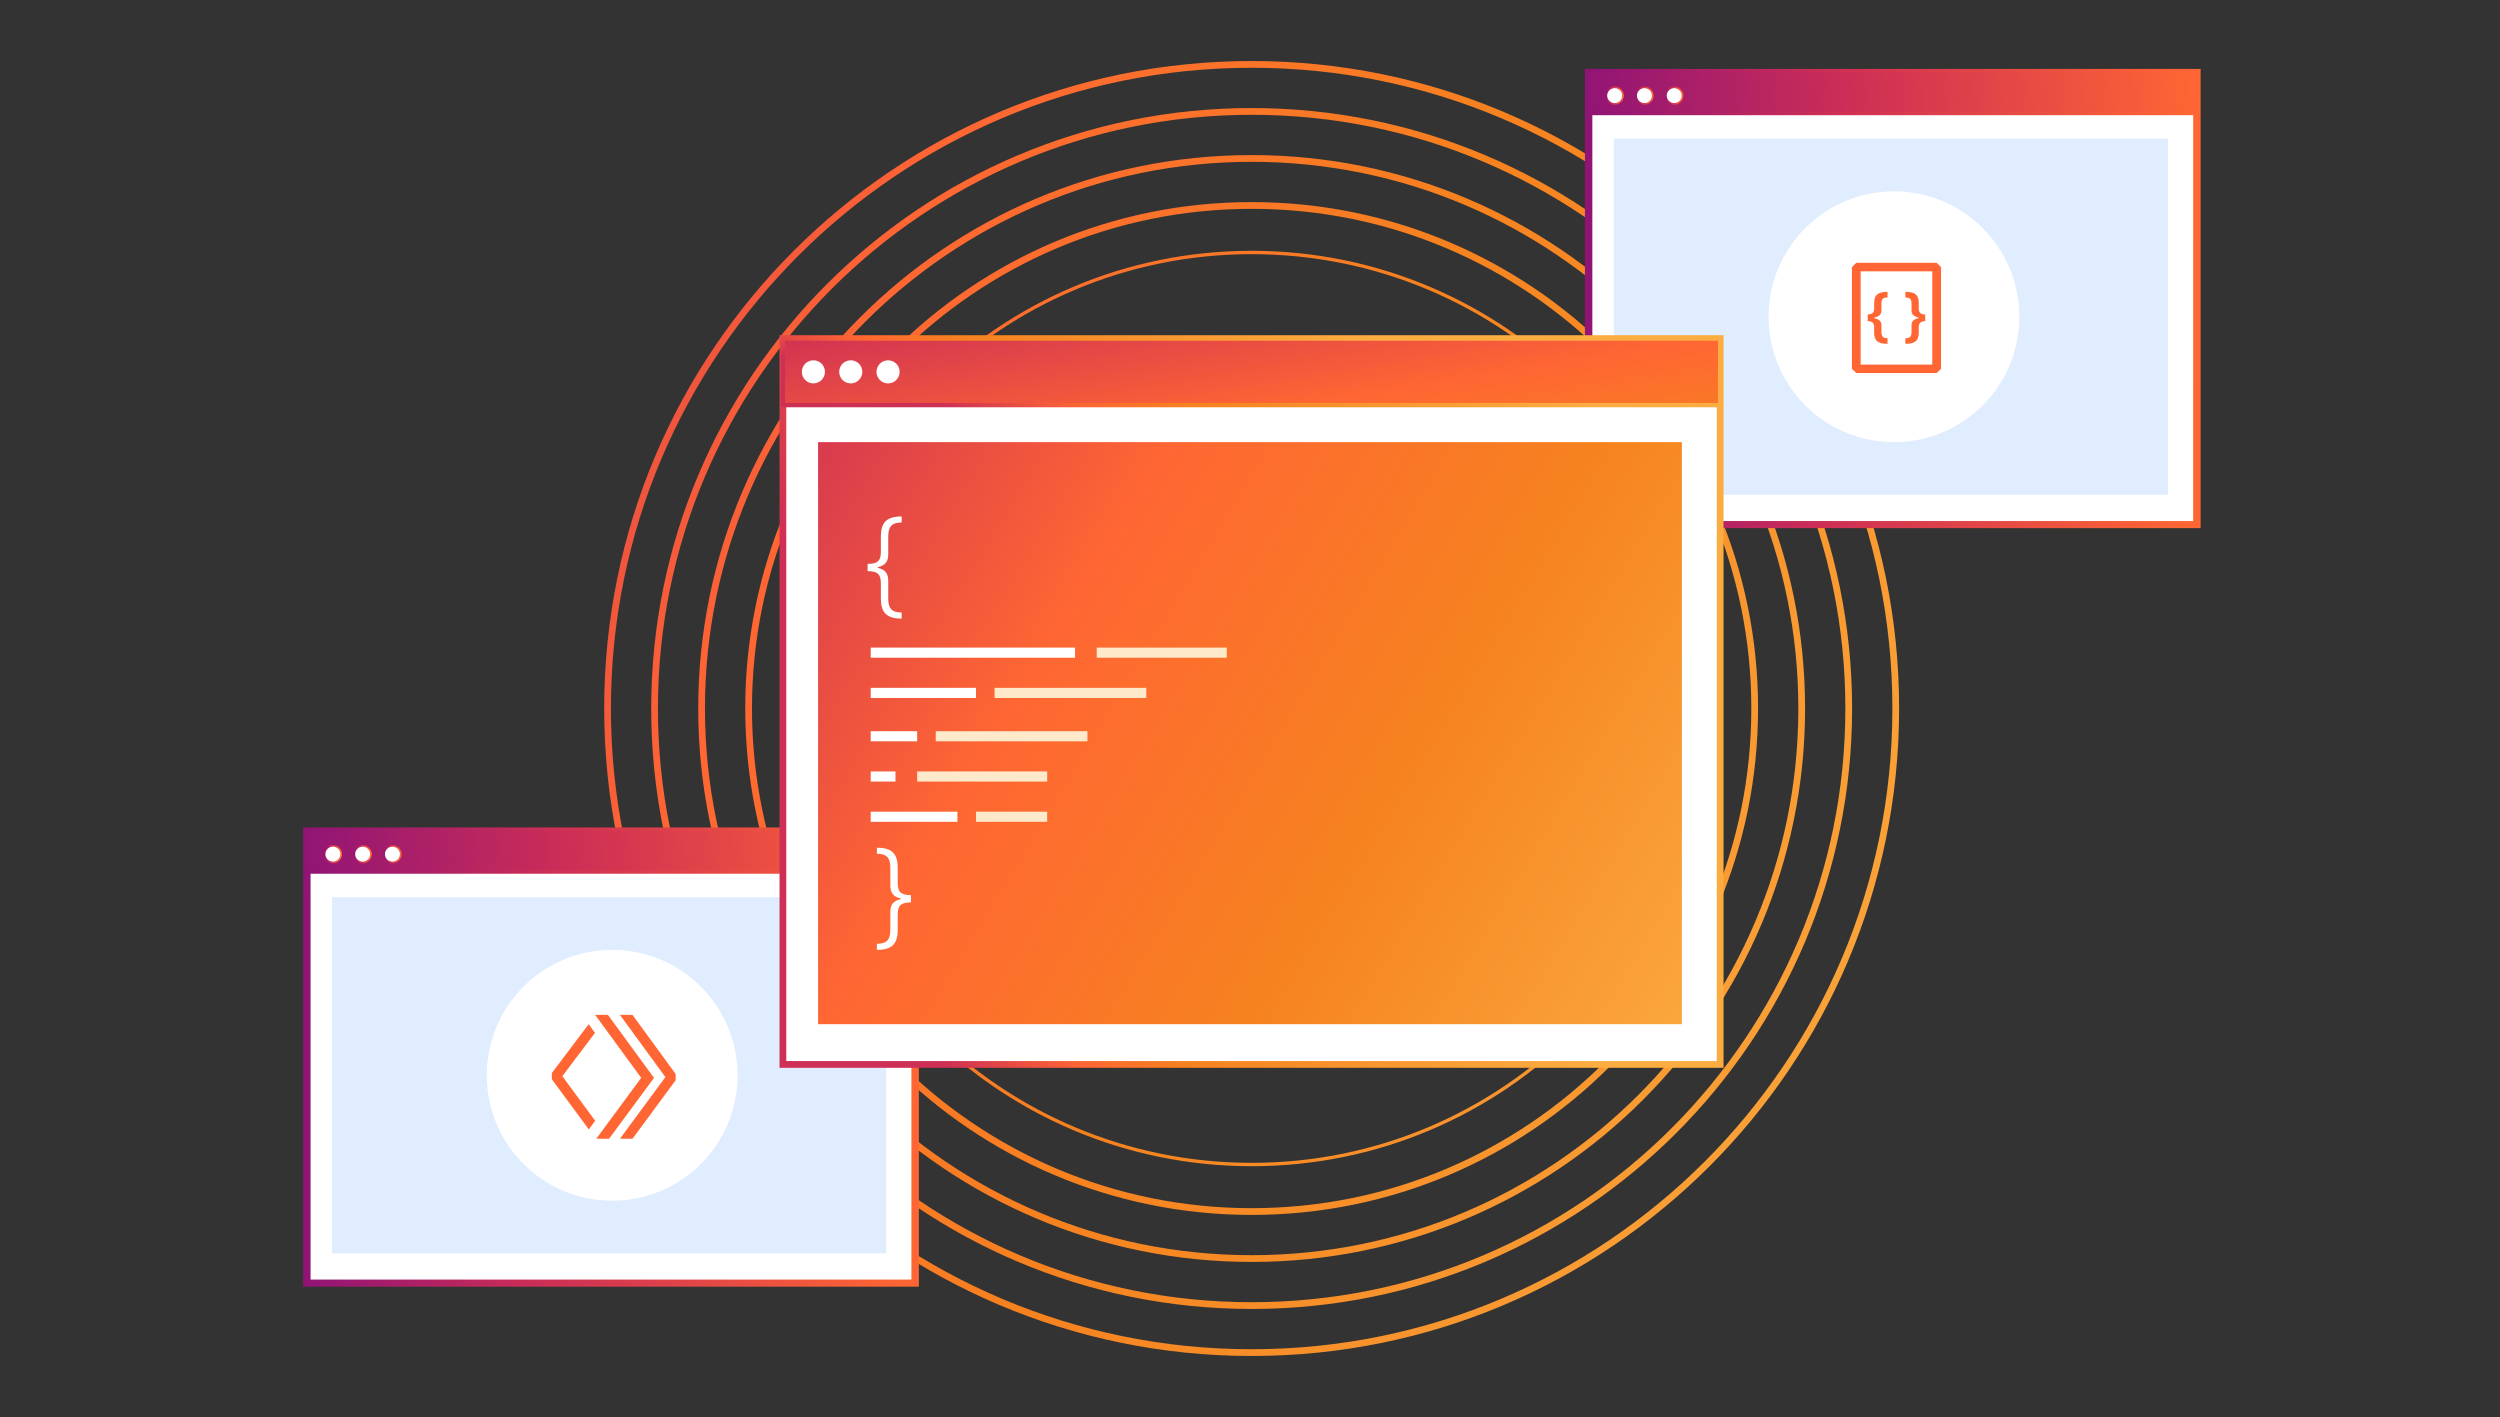 <svg width="741" height="420" viewBox="0 0 741 420" fill="none" xmlns="http://www.w3.org/2000/svg">
<rect x="0" y="0" width="741" height="420" fill="#333333" stroke="none"/>
<path fill-rule="evenodd" clip-rule="evenodd" d="M181.078 210C181.078 105.115 266.104 20.089 370.989 20.089C475.873 20.089 560.899 105.115 560.899 210C560.899 314.885 475.873 399.911 370.989 399.911C266.104 399.911 181.078 314.885 181.078 210ZM370.989 18.089C264.999 18.089 179.078 104.011 179.078 210C179.078 315.989 264.999 401.911 370.989 401.911C476.978 401.911 562.899 315.989 562.899 210C562.899 104.011 476.978 18.089 370.989 18.089ZM370.989 34.026C273.801 34.026 195.014 112.812 195.014 210C195.014 307.188 273.801 385.974 370.989 385.974C468.176 385.974 546.963 307.188 546.963 210C546.963 112.812 468.176 34.026 370.989 34.026ZM193.014 210C193.014 111.708 272.696 32.026 370.989 32.026C469.281 32.026 548.963 111.708 548.963 210C548.963 308.292 469.281 387.974 370.989 387.974C272.696 387.974 193.014 308.292 193.014 210ZM208.951 210C208.951 120.509 281.498 47.962 370.989 47.962C460.48 47.962 533.026 120.509 533.026 210C533.026 299.491 460.48 372.038 370.989 372.038C281.498 372.038 208.951 299.491 208.951 210ZM370.989 45.962C280.393 45.962 206.951 119.404 206.951 210C206.951 300.595 280.393 374.038 370.989 374.038C461.584 374.038 535.026 300.595 535.026 210C535.026 119.404 461.584 45.962 370.989 45.962ZM370.988 61.899C289.194 61.899 222.887 128.206 222.887 210C222.887 291.794 289.194 358.101 370.988 358.101C452.782 358.101 519.09 291.794 519.09 210C519.09 128.206 452.782 61.899 370.988 61.899ZM220.887 210C220.887 127.101 288.09 59.899 370.988 59.899C453.887 59.899 521.09 127.101 521.09 210C521.09 292.899 453.887 360.101 370.988 360.101C288.09 360.101 220.887 292.899 220.887 210ZM370.989 75.335C296.615 75.335 236.324 135.627 236.324 210C236.324 284.373 296.615 344.665 370.989 344.665C445.362 344.665 505.653 284.373 505.653 210C505.653 135.627 445.362 75.335 370.989 75.335ZM235.324 210C235.324 135.074 296.063 74.335 370.989 74.335C445.914 74.335 506.653 135.074 506.653 210C506.653 284.925 445.914 345.665 370.989 345.665C296.063 345.665 235.324 284.925 235.324 210Z" fill="url(#paint0_linear_2135_761)"/>
<path d="M470.564 155.515V21.892H651.007V155.515H470.564Z" fill="white" stroke="url(#paint1_linear_2135_761)"/>
<rect x="478.323" y="41.114" width="164.264" height="105.533" fill="#E0EDFF"/>
<circle cx="561.373" cy="93.88" r="37.166" fill="white"/>
<path d="M470.27 20.925V156.038H561.017H651.765V20.925H470.27ZM471.472 154.934V33.645H650.562V154.934H561.017H471.472Z" fill="url(#paint2_linear_2135_761)" stroke="url(#paint3_linear_2135_761)"/>
<path d="M481.07 28.342C481.07 29.704 479.962 30.81 478.593 30.81C477.225 30.81 476.117 29.704 476.117 28.342C476.117 26.98 477.225 25.874 478.593 25.874C479.962 25.874 481.07 26.98 481.07 28.342Z" fill="white" stroke="url(#paint4_linear_2135_761)" stroke-width="0.5"/>
<path d="M489.889 28.342C489.889 29.704 488.781 30.81 487.412 30.81C486.043 30.81 484.935 29.704 484.935 28.342C484.935 26.98 486.043 25.874 487.412 25.874C488.781 25.874 489.889 26.98 489.889 28.342Z" fill="white" stroke="url(#paint5_linear_2135_761)" stroke-width="0.5"/>
<path d="M498.708 28.342C498.708 29.704 497.6 30.81 496.231 30.81C494.863 30.81 493.755 29.704 493.755 28.342C493.755 26.98 494.863 25.874 496.231 25.874C497.6 25.874 498.708 26.98 498.708 28.342Z" fill="white" stroke="url(#paint6_linear_2135_761)" stroke-width="0.5"/>
<path d="M90.645 380.346V246.722H271.089V380.346H90.645Z" fill="white" stroke="url(#paint7_linear_2135_761)"/>
<rect x="98.405" y="265.945" width="164.264" height="105.533" fill="#E0EDFF"/>
<circle cx="181.455" cy="318.711" r="37.166" fill="white"/>
<path d="M90.351 245.756V380.869H181.099H271.846V245.756H90.351ZM91.554 379.765V258.476H270.643V379.765H181.099H91.554Z" fill="url(#paint8_linear_2135_761)" stroke="url(#paint9_linear_2135_761)"/>
<path d="M101.151 253.173C101.151 254.535 100.043 255.641 98.675 255.641C97.306 255.641 96.198 254.535 96.198 253.173C96.198 251.811 97.306 250.705 98.675 250.705C100.043 250.705 101.151 251.811 101.151 253.173Z" fill="white" stroke="url(#paint10_linear_2135_761)" stroke-width="0.5"/>
<path d="M109.97 253.173C109.97 254.535 108.862 255.641 107.493 255.641C106.125 255.641 105.017 254.535 105.017 253.173C105.017 251.811 106.125 250.705 107.493 250.705C108.862 250.705 109.97 251.811 109.97 253.173Z" fill="white" stroke="url(#paint11_linear_2135_761)" stroke-width="0.5"/>
<path d="M118.789 253.173C118.789 254.535 117.681 255.641 116.313 255.641C114.944 255.641 113.836 254.535 113.836 253.173C113.836 251.811 114.944 250.705 116.313 250.705C117.681 250.705 118.789 251.811 118.789 253.173Z" fill="white" stroke="url(#paint12_linear_2135_761)" stroke-width="0.5"/>
<path d="M509.858 100.359H232.052V315.499H509.858V100.359Z" fill="white" stroke="url(#paint13_linear_2135_761)" stroke-width="2" stroke-miterlimit="10"/>
<rect x="242.48" y="131.046" width="256.032" height="172.523" fill="url(#paint14_linear_2135_761)"/>
<path d="M509.858 100.359H232.052V120.075H509.858V100.359Z" fill="url(#paint15_linear_2135_761)" stroke="url(#paint16_linear_2135_761)" stroke-width="1.28" stroke-miterlimit="10"/>
<path d="M241.093 113.643C242.985 113.643 244.519 112.109 244.519 110.217C244.519 108.325 242.985 106.791 241.093 106.791C239.201 106.791 237.667 108.325 237.667 110.217C237.667 112.109 239.201 113.643 241.093 113.643Z" fill="white"/>
<path d="M252.163 113.643C254.055 113.643 255.589 112.109 255.589 110.217C255.589 108.325 254.055 106.791 252.163 106.791C250.271 106.791 248.737 108.325 248.737 110.217C248.737 112.109 250.271 113.643 252.163 113.643Z" fill="white"/>
<path d="M263.225 113.643C265.117 113.643 266.651 112.109 266.651 110.217C266.651 108.325 265.117 106.791 263.225 106.791C261.332 106.791 259.798 108.325 259.798 110.217C259.798 112.109 261.332 113.643 263.225 113.643Z" fill="white"/>
<path d="M261.09 177.446V172.854C261.09 170.224 260.124 169.293 257.163 169.293V167.139C260.132 167.139 261.09 166.207 261.09 163.577V158.985C261.09 154.94 262.737 153.07 267.257 153.07V154.869C264.304 154.869 263.275 156.134 263.275 158.985V164.203C263.275 166.229 262.626 167.565 260.179 168.105V168.319C262.634 168.866 263.275 170.202 263.275 172.221V177.439C263.275 180.29 264.304 181.555 267.257 181.555V183.354C262.737 183.354 261.09 181.484 261.09 177.439V177.446Z" fill="white"/>
<path d="M266.083 257.169V261.761C266.083 264.392 267.049 265.323 270.01 265.323V267.477C267.041 267.477 266.083 268.408 266.083 271.038V275.631C266.083 279.675 264.437 281.545 259.916 281.545V279.747C262.869 279.747 263.898 278.481 263.898 275.631V270.413C263.898 268.387 264.54 267.05 266.994 266.51V266.297C264.54 265.749 263.898 264.413 263.898 262.394V257.176C263.898 254.326 262.869 253.06 259.916 253.06V251.262C264.437 251.262 266.083 253.131 266.083 257.176V257.169Z" fill="white"/>
<path d="M258.081 193.448H318.647" stroke="white" stroke-width="3" stroke-miterlimit="10"/>
<path d="M325.071 193.448H363.614" stroke="#FFE9CB" stroke-width="3" stroke-miterlimit="10"/>
<path d="M258.081 205.378H289.282" stroke="white" stroke-width="3" stroke-miterlimit="10"/>
<path d="M294.788 205.378H339.754" stroke="#FFE9CB" stroke-width="3" stroke-miterlimit="10"/>
<path d="M258.081 218.226H271.846" stroke="white" stroke-width="3" stroke-miterlimit="10"/>
<path d="M277.352 218.226H322.318" stroke="#FFE9CB" stroke-width="3" stroke-miterlimit="10"/>
<path d="M258.081 230.155H265.422" stroke="white" stroke-width="3" stroke-miterlimit="10"/>
<path d="M271.846 230.155H310.388" stroke="#FFE9CB" stroke-width="3" stroke-miterlimit="10"/>
<path d="M258.081 242.085H283.776" stroke="white" stroke-width="3" stroke-miterlimit="10"/>
<path d="M289.282 242.085H310.388" stroke="#FFE9CB" stroke-width="3" stroke-miterlimit="10"/>
<path d="M176.407 332.191L166.673 318.98L176.355 306.152L174.49 303.569L163.57 318.036L163.56 319.887L174.527 334.77L176.407 332.191Z" fill="#FF6633"/>
<path d="M180.194 300.816H176.407L190.05 319.477L176.733 337.524H180.533L193.843 319.486L180.194 300.816Z" fill="#FF6633"/>
<path d="M187.471 300.816H183.753L197.217 319.251L183.749 337.524H187.479L200.263 320.18L200.267 318.336L187.471 300.816Z" fill="#FF6633"/>
<path d="M574.027 77.901H550.2L548.906 79.158V109.316L550.2 110.572H574.027L575.321 109.316V79.158L574.027 77.901ZM572.732 108.059H551.495V80.415H572.732V108.059Z" fill="#FF6633"/>
<path d="M555.5 97.02V98.559C555.482 99.13 555.572 99.698 555.766 100.237C555.923 100.639 556.191 100.991 556.542 101.255C556.916 101.51 557.342 101.683 557.791 101.764C558.344 101.862 558.905 101.908 559.467 101.902V100.224C559.078 100.246 558.69 100.177 558.335 100.023C558.206 99.959 558.093 99.87 558 99.762C557.908 99.654 557.839 99.529 557.797 99.395C557.689 99.06 557.639 98.709 557.649 98.358V96.398C557.652 96.102 557.597 95.807 557.487 95.531C557.363 95.242 557.157 94.993 556.891 94.815C556.512 94.577 556.087 94.414 555.643 94.337H555.552V94.105H555.643C556.089 94.022 556.513 93.853 556.891 93.609C557.157 93.43 557.363 93.182 557.487 92.892C557.598 92.614 557.652 92.317 557.649 92.019V90.027C557.639 89.676 557.689 89.326 557.797 88.991C557.839 88.856 557.908 88.731 558 88.624C558.093 88.516 558.206 88.427 558.335 88.362C558.692 88.214 559.079 88.147 559.467 88.168V86.509C558.905 86.501 558.343 86.549 557.791 86.653C557.341 86.729 556.915 86.9 556.542 87.156C556.191 87.419 555.923 87.771 555.766 88.174C555.574 88.709 555.484 89.273 555.5 89.839V91.384C555.551 91.877 555.4 92.369 555.08 92.754C554.874 92.916 554.637 93.037 554.382 93.111C554.128 93.184 553.862 93.208 553.598 93.181V95.217C554.13 95.161 554.663 95.312 555.08 95.638C555.403 96.026 555.554 96.523 555.5 97.02Z" fill="#FF6633"/>
<path d="M567.685 101.255C568.036 100.991 568.305 100.639 568.462 100.237C568.655 99.698 568.745 99.13 568.727 98.559V97.02C568.677 96.528 568.828 96.036 569.148 95.65C569.354 95.489 569.591 95.368 569.845 95.296C570.099 95.224 570.366 95.201 570.629 95.229V93.194C570.366 93.221 570.099 93.198 569.844 93.124C569.59 93.051 569.353 92.929 569.148 92.767C568.828 92.381 568.677 91.889 568.727 91.397V89.839C568.745 89.269 568.655 88.7 568.462 88.161C568.305 87.759 568.036 87.407 567.685 87.143C567.312 86.888 566.886 86.716 566.436 86.641C565.884 86.537 565.323 86.489 564.76 86.496V88.18C565.148 88.16 565.536 88.227 565.893 88.375C566.021 88.439 566.134 88.528 566.227 88.636C566.319 88.744 566.388 88.869 566.43 89.003C566.538 89.338 566.588 89.689 566.579 90.04V92.025C566.575 92.324 566.63 92.62 566.74 92.898C566.865 93.186 567.071 93.432 567.336 93.609C567.707 93.844 568.123 94.006 568.559 94.086H568.649V94.318H568.559C568.123 94.399 567.707 94.561 567.336 94.796C567.07 94.974 566.864 95.223 566.74 95.512C566.63 95.789 566.575 96.083 566.579 96.379V98.383C566.588 98.735 566.538 99.085 566.43 99.42C566.388 99.554 566.319 99.679 566.227 99.787C566.134 99.895 566.021 99.984 565.893 100.048C565.537 100.202 565.149 100.271 564.76 100.249V101.902C565.322 101.912 565.883 101.87 566.436 101.776C566.886 101.692 567.313 101.514 567.685 101.255Z" fill="#FF6633"/>
<defs>
<linearGradient id="paint0_linear_2135_761" x1="146.115" y1="-6.969" x2="806.827" y2="260.762" gradientUnits="userSpaceOnUse">
<stop offset="0.005" stop-color="#CE2F55"/>
<stop offset="0.198" stop-color="#FF6633"/>
<stop offset="0.411" stop-color="#F6821F"/>
<stop offset="0.769" stop-color="#FBAD41"/>
</linearGradient>
<linearGradient id="paint1_linear_2135_761" x1="473.199" y1="32.649" x2="654.885" y2="37.157" gradientUnits="userSpaceOnUse">
<stop stop-color="#911475"/>
<stop offset="0.386" stop-color="#CE2F55"/>
<stop offset="0.97" stop-color="#FF6633"/>
</linearGradient>
<linearGradient id="paint2_linear_2135_761" x1="470.27" y1="36.654" x2="651.696" y2="27.813" gradientUnits="userSpaceOnUse">
<stop stop-color="#911475"/>
<stop offset="0.444" stop-color="#CE2F55"/>
<stop offset="1" stop-color="#FF6633"/>
</linearGradient>
<linearGradient id="paint3_linear_2135_761" x1="473.406" y1="32.223" x2="655.144" y2="36.718" gradientUnits="userSpaceOnUse">
<stop stop-color="#911475"/>
<stop offset="0.386" stop-color="#CE2F55"/>
<stop offset="0.97" stop-color="#FF6633"/>
</linearGradient>
<linearGradient id="paint4_linear_2135_761" x1="475.961" y1="26.078" x2="481.423" y2="26.179" gradientUnits="userSpaceOnUse">
<stop stop-color="#911475"/>
<stop offset="0.386" stop-color="#CE2F55"/>
<stop offset="0.97" stop-color="#FF6633"/>
</linearGradient>
<linearGradient id="paint5_linear_2135_761" x1="484.78" y1="26.078" x2="490.242" y2="26.179" gradientUnits="userSpaceOnUse">
<stop stop-color="#911475"/>
<stop offset="0.386" stop-color="#CE2F55"/>
<stop offset="0.97" stop-color="#FF6633"/>
</linearGradient>
<linearGradient id="paint6_linear_2135_761" x1="493.599" y1="26.078" x2="499.061" y2="26.179" gradientUnits="userSpaceOnUse">
<stop stop-color="#911475"/>
<stop offset="0.386" stop-color="#CE2F55"/>
<stop offset="0.97" stop-color="#FF6633"/>
</linearGradient>
<linearGradient id="paint7_linear_2135_761" x1="93.281" y1="257.479" x2="274.966" y2="261.988" gradientUnits="userSpaceOnUse">
<stop stop-color="#911475"/>
<stop offset="0.386" stop-color="#CE2F55"/>
<stop offset="0.97" stop-color="#FF6633"/>
</linearGradient>
<linearGradient id="paint8_linear_2135_761" x1="90.351" y1="261.485" x2="271.778" y2="252.644" gradientUnits="userSpaceOnUse">
<stop stop-color="#911475"/>
<stop offset="0.444" stop-color="#CE2F55"/>
<stop offset="1" stop-color="#FF6633"/>
</linearGradient>
<linearGradient id="paint9_linear_2135_761" x1="93.487" y1="257.054" x2="275.226" y2="261.549" gradientUnits="userSpaceOnUse">
<stop stop-color="#911475"/>
<stop offset="0.386" stop-color="#CE2F55"/>
<stop offset="0.97" stop-color="#FF6633"/>
</linearGradient>
<linearGradient id="paint10_linear_2135_761" x1="96.042" y1="250.91" x2="101.504" y2="251.01" gradientUnits="userSpaceOnUse">
<stop stop-color="#911475"/>
<stop offset="0.386" stop-color="#CE2F55"/>
<stop offset="0.97" stop-color="#FF6633"/>
</linearGradient>
<linearGradient id="paint11_linear_2135_761" x1="104.861" y1="250.91" x2="110.323" y2="251.01" gradientUnits="userSpaceOnUse">
<stop stop-color="#911475"/>
<stop offset="0.386" stop-color="#CE2F55"/>
<stop offset="0.97" stop-color="#FF6633"/>
</linearGradient>
<linearGradient id="paint12_linear_2135_761" x1="113.68" y1="250.91" x2="119.142" y2="251.01" gradientUnits="userSpaceOnUse">
<stop stop-color="#911475"/>
<stop offset="0.386" stop-color="#CE2F55"/>
<stop offset="0.97" stop-color="#FF6633"/>
</linearGradient>
<linearGradient id="paint13_linear_2135_761" x1="219.134" y1="118.497" x2="396.286" y2="64.535" gradientUnits="userSpaceOnUse">
<stop stop-color="#CE2F55"/>
<stop offset="0.214" stop-color="#FF6633"/>
<stop offset="0.375" stop-color="#F6821F"/>
<stop offset="1" stop-color="#FBAD41"/>
</linearGradient>
<linearGradient id="paint14_linear_2135_761" x1="220.492" y1="119.783" x2="597.322" y2="346.392" gradientUnits="userSpaceOnUse">
<stop offset="0.005" stop-color="#CE2F55"/>
<stop offset="0.259" stop-color="#FF6633"/>
<stop offset="0.505" stop-color="#F6821F"/>
<stop offset="0.798" stop-color="#FBAD41"/>
</linearGradient>
<linearGradient id="paint15_linear_2135_761" x1="83.722" y1="120.034" x2="107.712" y2="270.192" gradientUnits="userSpaceOnUse">
<stop offset="0.005" stop-color="#CE2F55"/>
<stop offset="0.313" stop-color="#FF6633"/>
<stop offset="0.514" stop-color="#F6821F"/>
<stop offset="0.769" stop-color="#FBAD41"/>
</linearGradient>
<linearGradient id="paint16_linear_2135_761" x1="219.134" y1="102.021" x2="235.202" y2="48.614" gradientUnits="userSpaceOnUse">
<stop stop-color="#CE2F55"/>
<stop offset="0.214" stop-color="#FF6633"/>
<stop offset="0.375" stop-color="#F6821F"/>
<stop offset="1" stop-color="#FBAD41"/>
</linearGradient>
</defs>
</svg>
